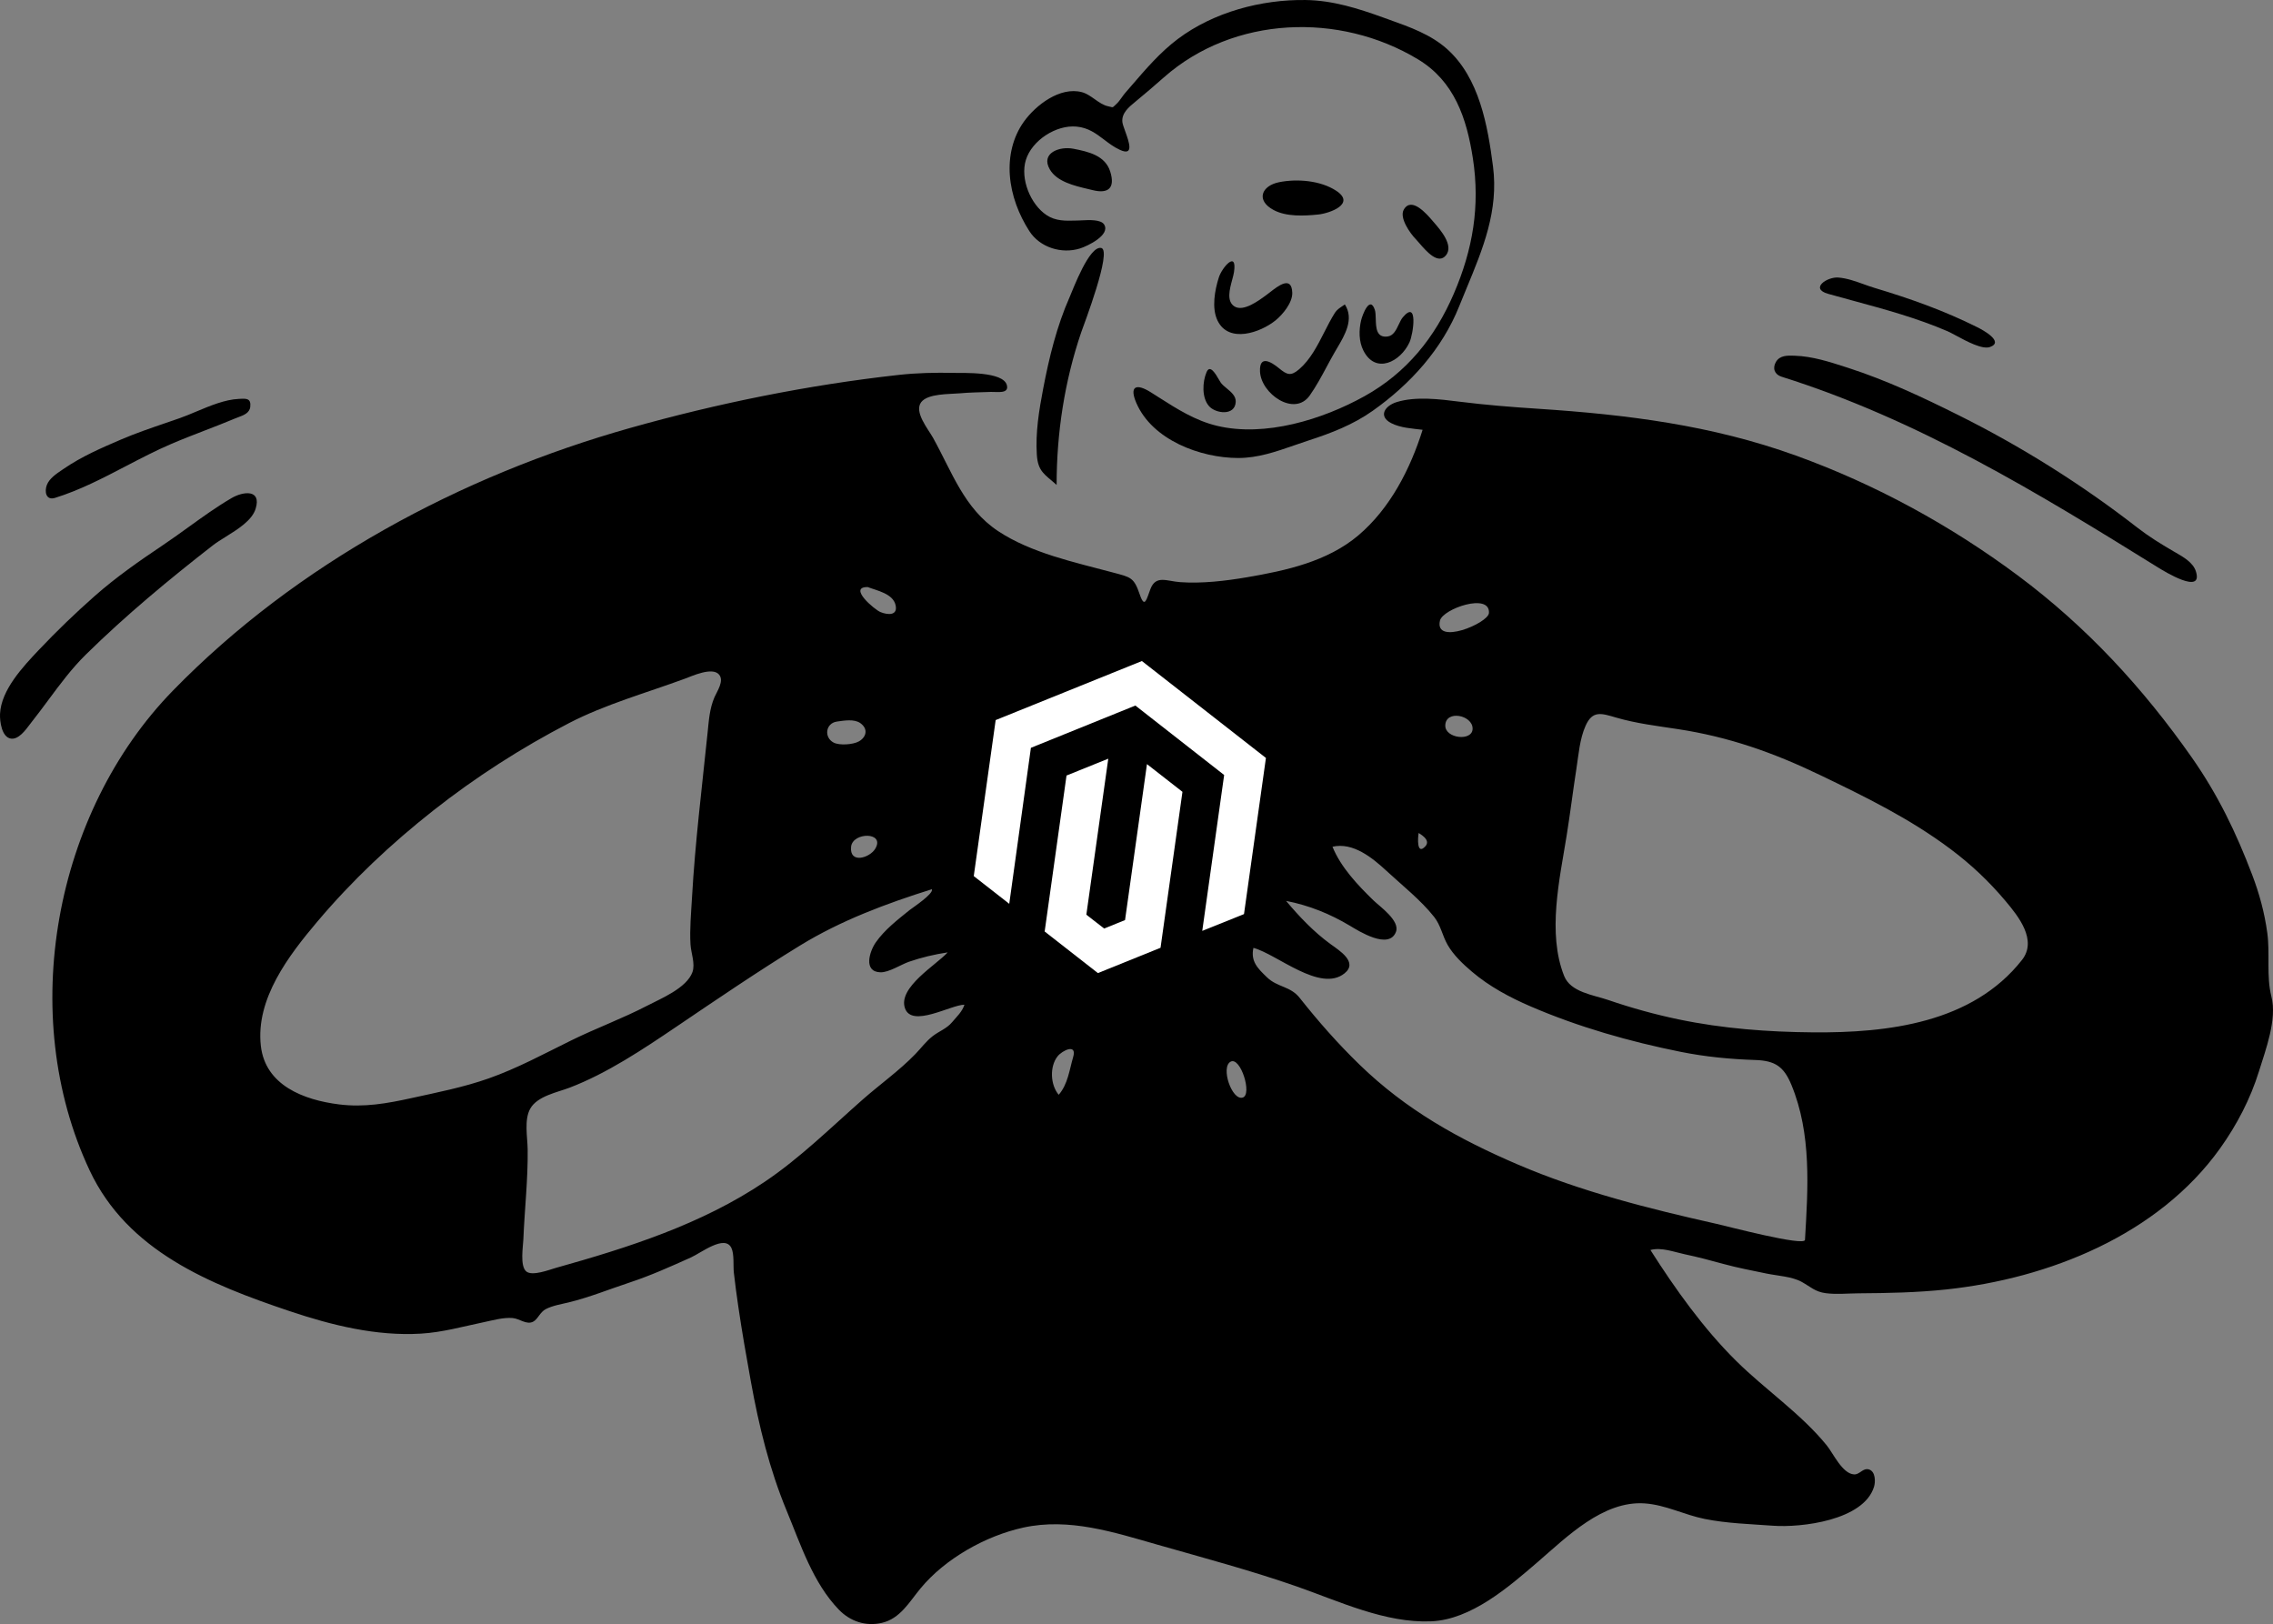 <?xml version="1.0" encoding="UTF-8"?> <svg xmlns="http://www.w3.org/2000/svg" width="1877" height="1341" viewBox="0 0 1877 1341" fill="none"><rect x="0" y="0" width="1877" height="1341" fill="#808080" stroke="none"/> <path fill-rule="evenodd" clip-rule="evenodd" d="M1669.68 792.687C1628.69 844.707 1559.01 852.926 1497.13 852.417C1459.96 852.108 1422.73 849.309 1386.3 841.733C1366.66 837.646 1347.15 832.234 1328.17 825.732C1315.63 821.436 1296.97 819.29 1291.64 805.849C1277.57 770.391 1287.92 725.92 1293.71 689.928C1296.66 671.62 1298.88 653.204 1301.74 634.883C1303.58 623.159 1304.45 610.191 1309.36 599.224C1315.11 586.377 1322.37 588.942 1334.53 592.49C1351.28 597.384 1368.48 599.417 1385.71 602.049C1427.74 608.471 1464.41 621.422 1502.61 639.779C1540.38 657.926 1577.03 675.842 1610.72 701.077C1627.79 713.868 1642.5 727.749 1656.2 744.048C1666.79 756.641 1682.59 776.299 1669.68 792.687ZM1490.52 1023.74C1490.19 1029.34 1425.96 1012.43 1417.51 1010.54C1362.04 998.091 1305.48 983.914 1253.12 961.424C1204.25 940.434 1161.19 916.418 1122.73 879.124C1104.81 861.74 1088.68 843.434 1073.25 823.939C1065.52 814.167 1054.95 815.301 1046.33 807.035C1038.57 799.594 1032.62 793.783 1035.05 782.661C1054.43 787.771 1090.22 819.892 1110.31 803.671C1121.77 794.426 1105.88 784.767 1098.55 779.411C1084.77 769.336 1072.98 756.908 1062.02 743.863C1080.84 747.514 1098.35 754.563 1114.72 764.378C1122 768.738 1146.93 784.547 1152.74 769.476C1156.31 760.198 1139.4 748.539 1134.13 743.405C1121.18 730.803 1107.21 716.09 1100.34 699.146C1117.33 695.202 1133.35 708.342 1144.92 719.044C1157.76 730.928 1173.51 743.398 1184.28 757.09C1189.83 764.151 1191.04 772.493 1195.38 780.109C1200.27 788.678 1208.08 796.023 1215.55 802.363C1229.93 814.582 1246.76 823.578 1264.03 831.019C1303.49 848.019 1345.79 860.051 1387.85 868.491C1408.49 872.633 1428.62 874.54 1449.57 875.242C1465.85 875.79 1473.05 880.661 1479.27 895.668C1496.08 936.278 1493.03 980.951 1490.52 1023.74ZM1026.23 906.245C1017.31 909.017 1007.71 881.06 1016.26 876.597C1024.41 872.342 1034.3 903.736 1026.23 906.245ZM886.191 872.818C883.103 883.378 881.798 895.363 874.248 903.959C867.334 895.75 866.652 880.604 873.357 872.164C877.185 867.35 889.568 861.277 886.191 872.818ZM1171.51 687.781C1171.46 688.048 1182.24 693.207 1176.98 698.846C1169.79 706.549 1170.78 691.556 1171.51 687.781ZM1216.05 601.711C1215.93 612.388 1193.33 609.81 1193.49 599.07C1193.69 585.852 1216.18 590.39 1216.05 601.711ZM1189.08 512.466C1191.32 502.689 1230.61 489.088 1229.54 506.128C1229.01 514.67 1184.34 533.252 1189.08 512.466ZM786.225 844.015C781.821 849.314 775.563 851.402 770.285 855.471C764.747 859.733 760.789 865.263 755.954 870.269C742.673 884.007 726.686 895.296 712.357 907.918C686.016 931.118 660.783 956.061 631.579 975.737C579.389 1010.89 518.867 1030.13 458.787 1046.96C453.81 1048.36 439.472 1053.99 434.548 1049.79C429.237 1045.27 431.938 1029.36 432.182 1023.34C433.178 998.669 436.053 973.706 435.742 949.072C435.613 938.952 432.651 924.569 437.927 915.31C443.819 904.971 460.268 901.945 470.441 898.055C501.368 886.227 531.159 866.276 558.478 847.799C592.059 825.082 625.974 801.99 660.534 780.786C694.391 760.011 731.739 746.099 769.507 734.233C771.256 737.913 753.235 749.752 751.174 751.411C741.294 759.37 730.545 767.621 723.211 778.127C718.017 785.566 712.693 802.397 727.03 802.828C733.98 803.037 744.255 796.31 750.558 794.135C760.967 790.54 771.694 788.017 782.583 786.376C773.222 796.689 741.492 815.214 747.266 832.365C752.866 849.009 785.265 829.587 796.416 829.587C794.589 835.39 789.993 839.486 786.225 844.015ZM403.47 890.469C382.72 897.77 361.453 901.921 340.039 906.635C319.628 911.128 300.762 914.514 279.855 911.882C250.991 908.252 219.048 896.289 215.389 863.47C211.049 824.586 238.495 788.854 262.061 760.956C290.742 727.015 322.947 696.67 357.852 669.196C392.716 641.745 430.348 617.547 469.772 597.117C499.765 581.575 533.64 572.138 565.354 560.473C571.388 558.255 588.075 550.458 593.718 556.92C598.28 562.146 592.073 570.85 589.994 575.702C585.939 585.16 585.381 594.684 584.334 604.838C579.658 650.192 574.029 695.531 571.439 741.08C570.719 753.773 569.447 767.054 570.188 779.756C570.597 786.792 574.256 795.752 571.819 802.621C567.135 815.826 545.683 824.566 534.314 830.465C513.963 841.025 492.411 848.904 471.849 859.004C449.268 870.097 427.28 882.087 403.47 890.469ZM691.223 595.778C696.919 594.995 705.45 593.442 710.527 597.135C717.148 601.949 715.412 608.647 709.296 612.139C704.467 614.9 693.164 615.654 688.393 613.149C680.265 608.885 681.641 597.097 691.223 595.778ZM722.764 700.797C718.162 708.467 701.343 713.497 702.808 699.184C704.064 686.929 731.241 686.673 722.764 700.797ZM716.521 484.733C723.92 487.6 737.346 490.054 739.54 499.577C741.581 508.44 733.188 507.854 727.13 505.414C722.148 503.412 699.954 484.579 716.521 484.733ZM1875.69 822.833C1871.37 806.007 1874.66 787.381 1872.27 770.148C1869.96 753.442 1865.79 738.091 1859.82 722.348C1846.6 687.494 1831.44 656.12 1810.01 625.531C1769.63 567.927 1722.78 517.188 1666.22 475.114C1610.38 433.578 1548.54 399.821 1483.03 376.164C1413.57 351.074 1343.65 342.342 1270.39 337.533C1248.52 336.098 1226.66 334.396 1204.91 331.631C1189.01 329.612 1169.09 327.122 1153.37 331.994C1143.49 335.057 1137.98 343.673 1148.73 349.327C1156.36 353.336 1166.35 353.816 1174.77 354.882C1164.59 387.226 1148.04 419.684 1121.8 441.956C1096.18 463.7 1061.91 471.155 1029.58 476.669C1012.05 479.657 992.421 481.97 974.619 480.68C963.363 479.868 954.582 474.654 950.04 486.252C946.889 494.312 945.398 503.154 941.242 490.986C936.329 476.6 933.917 476.691 918.632 472.605C887.372 464.25 851.534 456.626 824.262 438.554C795.969 419.806 786.13 389.477 770.334 361.235C766.428 354.255 754.645 340.127 760.665 332.127C766.172 324.813 784.075 325.543 792.274 324.78C800.927 323.975 809.633 323.941 818.315 323.603C823.344 323.41 833.461 325.472 831.436 317.955C828.384 306.626 795.676 308.078 787.555 307.894C772.45 307.556 757.137 307.905 742.108 309.567C667.593 317.813 592.406 333.06 520.299 353.392C380.397 392.836 244.902 465.52 142.804 570.232C44.798 670.746 13.749 838.009 73.998 966.347C105.309 1033.05 173.259 1060.45 239.128 1082.58C273.872 1094.24 310.662 1103.38 347.596 1101.17C365.319 1100.12 382.136 1095.34 399.421 1091.74C406.96 1090.17 415.539 1087.67 423.283 1088.3C429.143 1088.78 434.775 1094.16 440.273 1091.3C444.174 1089.27 445.871 1083.45 450.639 1080.96C456.366 1077.98 463.307 1076.91 469.492 1075.41C486.68 1071.23 503.323 1064.45 520.123 1058.9C537.498 1053.15 553.894 1045.75 570.563 1038.27C578.98 1034.49 598.458 1019.14 603.945 1030.37C606.444 1035.49 605.379 1045.37 605.988 1050.75C607.055 1060.15 608.309 1069.53 609.681 1078.89C612.7 1099.5 616.315 1120.02 620.018 1140.52C626.704 1177.5 635.321 1212.91 649.727 1247.7C661.23 1275.48 671.328 1306.96 692.688 1329.06C702.012 1338.71 714.734 1343.05 728.108 1340.02C743.319 1336.57 750.892 1322.74 760.127 1311.56C780.445 1286.96 813.991 1268.11 844.967 1261.33C882.897 1253.02 919.846 1265.17 956.051 1275.5C994.35 1286.43 1033.34 1296.84 1070.93 1309.97C1105.96 1322.21 1143.78 1340.29 1181.77 1338.72C1214.9 1337.35 1245.84 1310.37 1269.73 1289.81C1293.73 1269.15 1323.73 1238.91 1358.24 1241.35C1375.37 1242.55 1390.98 1250.82 1407.67 1254.18C1425.99 1257.88 1445.49 1258.4 1464.12 1259.78C1487.24 1261.48 1538.98 1255.45 1547.54 1227.61C1548.81 1223.48 1548.81 1214.98 1543.37 1213.32C1538.35 1211.81 1535.79 1217.67 1531.04 1217.4C1521.38 1216.86 1513.82 1200 1508.51 1193.47C1487.09 1167.12 1457.7 1147.47 1433.66 1123.66C1406.51 1096.79 1383.34 1064.22 1362.88 1032.11C1372.13 1029.7 1382.1 1033.7 1391.05 1035.59C1401.93 1037.9 1412.53 1040.68 1423.24 1043.64C1435.06 1046.89 1447.04 1049.13 1459.02 1051.61C1467.97 1053.45 1479.84 1054.01 1487.91 1058.5C1494.96 1062.42 1498.9 1066.63 1507.64 1067.77C1516.54 1068.92 1525.68 1067.95 1534.62 1067.89C1558.79 1067.72 1582.92 1067.28 1606.98 1064.72C1692 1055.68 1782.13 1019.7 1833.26 948.282C1847.16 928.857 1858.36 907.34 1865.44 884.505C1870.97 866.676 1880.49 841.552 1875.69 822.833Z" fill="black"></path> <path fill-rule="evenodd" clip-rule="evenodd" d="M891.741 205.184C876.609 209.882 858.726 204.354 850.029 190.84C841.185 177.1 835.133 161.199 833.915 144.831C832.75 129.148 836.309 113.27 845.554 100.394C855.389 86.698 875.438 71.347 893.41 76.103C897.196 77.106 900.62 79.519 904.017 81.915C907.619 84.456 911.191 86.976 915.133 87.763C916.147 87.966 916.856 88.157 917.385 88.297C918.099 88.489 918.479 88.591 918.817 88.513C919.206 88.424 919.54 88.102 920.255 87.41C920.662 87.014 921.196 86.498 921.934 85.837C923.455 84.478 924.924 82.431 926.36 80.429C927.325 79.083 928.281 77.755 929.224 76.672C931.04 74.588 932.852 72.481 934.671 70.37C946.36 56.801 958.272 42.971 972.559 32.238C1002.16 10 1041.5 -0.504 1078.23 0.019C1100.57 0.335 1121.52 6.965 1142.34 14.501C1144.08 15.134 1145.84 15.762 1147.6 16.392L1147.61 16.394C1164.33 22.365 1181.58 28.523 1194.97 40.486C1221.6 64.282 1228.53 103.68 1232.89 137.385C1237.61 173.887 1224.61 205.291 1211.14 237.824V237.829L1211.13 237.835C1209.09 242.787 1207.02 247.765 1205.01 252.788C1190.78 288.378 1164.64 317.21 1133.58 339.179C1117.3 350.687 1099.32 357.634 1080.5 363.724C1076.6 364.988 1072.72 366.34 1068.84 367.691H1068.84C1053.74 372.949 1038.7 378.19 1022.42 378.166C991.365 378.121 951.605 363.362 938.374 332.746C932.352 318.805 938.217 316.302 950.269 323.879C952.376 325.203 954.473 326.54 956.569 327.874L956.578 327.883C971.876 337.631 987.076 347.321 1005.04 351.608C1044.67 361.066 1092.13 346.413 1126.88 327.078C1161.61 307.749 1184.93 278.711 1200.51 242.556C1216.24 206.078 1222.35 170.135 1216.28 130.812C1211.15 97.487 1200.92 67.047 1170.91 48.957C1106.12 9.91 1018.83 13.056 961.209 63.801C953.306 70.757 945.495 77.526 937.354 84.171C932.176 88.393 926.08 93.458 926.834 100.759C926.998 102.37 928.006 105.166 929.135 108.3C932.39 117.34 936.667 129.213 924.755 123.716C919.844 121.449 915.78 118.364 911.774 115.323C905.173 110.313 898.733 105.424 888.926 104.521C872.156 102.972 852.154 115.861 847.136 132.085C842.352 147.565 850.885 168.744 864.248 177.622C871.767 182.619 879.973 182.374 888.459 182.12C889.313 182.096 890.171 182.069 891.029 182.049C891.683 182.034 892.501 181.991 893.43 181.942C899.139 181.64 909.111 181.115 911.765 185.357C917.227 194.084 897.959 203.255 891.741 205.184ZM1093.6 274.239C1096.44 268.654 1099.25 263.13 1102.43 258.138C1103.91 255.823 1106.31 254.223 1108.62 252.69C1109.28 252.25 1109.93 251.814 1110.56 251.369C1118.33 263.484 1110.65 276.462 1104.04 287.637C1103.27 288.934 1102.52 290.207 1101.81 291.45C1099.71 295.098 1097.67 298.898 1095.61 302.731C1091.21 310.919 1086.73 319.254 1081.53 326.582C1068.87 344.44 1041.31 325.12 1040.49 306.766C1039.86 292.716 1049.81 298.831 1056.19 304.079C1062.77 309.484 1065.88 310.83 1072.77 304.926C1082.03 296.989 1087.88 285.486 1093.6 274.239ZM1019 224.751C1021.79 206.323 1009.18 220.633 1006.48 229.109C1003.15 239.566 1000.4 254.337 1005.43 264.714C1014.68 283.762 1040.74 274.684 1053.29 264.565C1059.17 259.82 1067.41 249.937 1067.13 241.699C1066.64 227.367 1055.61 235.96 1048.82 241.245C1047.96 241.919 1047.16 242.54 1046.46 243.052C1046.18 243.259 1045.88 243.479 1045.57 243.71C1039.27 248.364 1026.76 257.611 1019.43 253.035C1012.69 248.833 1015.39 238.852 1017.52 230.999C1018.15 228.657 1018.73 226.504 1019 224.751ZM1056.29 150.432C1071.18 147.467 1090.35 148.995 1103.3 157.439C1119.99 168.317 1098.05 176.15 1088.54 177.124C1077.04 178.299 1062.33 179.077 1051.76 173.429C1036.78 165.423 1041.78 153.329 1056.29 150.432ZM886.347 122.811C874.967 120.597 859.084 126.345 866.919 139.888C872.766 149.996 887.172 153.397 898.446 156.06C899.815 156.383 901.14 156.696 902.396 157.008C914.931 160.122 921.131 155.531 916.816 141.697C912.637 128.307 898.619 125.2 886.347 122.811ZM1123.99 264.465C1125.04 260.089 1131.15 243.641 1135.27 255.716C1135.91 257.571 1135.99 260.294 1136.07 263.201C1136.28 270.549 1136.52 279.089 1145.86 277.847C1150.68 277.209 1152.96 272.368 1155.08 267.884C1156.13 265.662 1157.14 263.526 1158.39 262.031C1171.13 246.853 1167.22 275.561 1163.89 282.746C1156.56 298.58 1136.02 309.491 1125.84 289.401C1122.05 281.929 1122.07 272.497 1123.99 264.465ZM1171.95 200.63C1177.86 207.497 1187.71 218.947 1194.17 210.654C1200.48 202.559 1189.63 190.015 1184.22 183.762C1183.98 183.491 1183.76 183.23 1183.54 182.983C1183.39 182.803 1183.23 182.612 1183.05 182.409C1178.16 176.701 1165.62 162.066 1159.25 173.029C1155.27 179.891 1164.61 192.827 1169.05 197.369C1169.84 198.177 1170.82 199.32 1171.95 200.63ZM998.377 335.335C992.278 328.328 992.916 315.341 996.371 307.233C999.186 300.631 1003.89 308.804 1006.62 313.535C1007.28 314.69 1007.83 315.637 1008.21 316.118C1009.43 317.691 1011.18 319.148 1012.98 320.645C1016.74 323.763 1020.7 327.051 1020.44 331.881C1019.81 343.679 1003.74 341.491 998.377 335.335Z" fill="black"></path> <path fill-rule="evenodd" clip-rule="evenodd" d="M1529.69 248.133C1523 246.315 1516.31 244.498 1509.66 242.627C1494.19 238.271 1508.81 228.47 1518 229.16C1525.12 229.692 1532.07 232.187 1538.9 234.641C1541.92 235.724 1544.92 236.801 1547.9 237.698C1577.65 246.633 1605.22 256.406 1633 270.275C1637.14 272.346 1655.4 282.163 1643.33 286.51C1636.98 288.792 1624.22 281.923 1615.29 277.114C1612.43 275.576 1609.97 274.251 1608.23 273.499C1583 262.616 1556.28 255.356 1529.69 248.133ZM1782.27 468.679C1682.78 406.92 1583.71 346.429 1471.18 311.048C1465.31 309.206 1463.49 303.972 1466.57 298.787C1469.81 293.321 1476.04 293.522 1481.57 293.699L1482.04 293.715C1496.6 294.175 1510.82 298.776 1524.58 303.231L1526.34 303.799C1557.82 313.971 1587.81 328.084 1617.37 342.834C1669.21 368.688 1719.1 399.969 1764.83 435.536C1774.39 442.968 1784.19 448.992 1794.58 455.07C1795.23 455.448 1795.9 455.833 1796.59 456.228C1803.01 459.914 1810.97 464.484 1813.28 471.651C1819.79 491.823 1786.93 471.575 1782.27 468.679ZM175.727 450.322C139.369 478.625 103.84 508.093 70.97 540.393C59.267 551.893 49.514 565.047 39.769 578.194C35.307 584.213 30.845 590.23 26.199 596.085C25.701 596.713 25.152 597.447 24.554 598.245C20.814 603.233 15.219 610.696 9.115 609.871C1.347 608.825 -0.224 595.438 0.024 589.592C0.872 569.656 19.069 550.403 32.046 536.676C46.643 521.24 62.25 506.198 78.188 492.143C95.736 476.669 114.78 463.369 134.186 450.349C141.278 445.591 148.259 440.557 155.256 435.514C167.054 427.01 178.886 418.481 191.329 411.209C200.665 405.754 216.165 403.679 211.085 420.098C208.117 429.69 196.46 436.953 186.289 443.291C182.348 445.747 178.63 448.062 175.727 450.322ZM45.501 411.084C65.967 404.709 84.945 394.812 103.922 384.915C116.287 378.466 128.655 372.018 141.432 366.545C150.62 362.608 159.942 359.006 169.262 355.405C177.646 352.164 186.027 348.925 194.313 345.444C195.093 345.114 195.938 344.803 196.807 344.48C201.147 342.874 206.071 341.05 206.658 335.934C207.463 328.851 203.33 329.062 198.281 329.32C197.957 329.336 197.625 329.354 197.292 329.367C185.785 329.885 173.617 334.988 162.119 339.811C157.372 341.804 152.737 343.749 148.31 345.301C144.369 346.685 140.422 348.035 136.478 349.383C124.126 353.61 111.81 357.825 99.762 362.993C83.733 369.867 67.364 376.978 52.928 386.873C52.417 387.224 51.883 387.582 51.337 387.952C46.557 391.171 40.772 395.068 38.704 400.385C36.634 405.692 37.775 413.494 45.501 411.084Z" fill="black"></path> <path fill-rule="evenodd" clip-rule="evenodd" d="M892.856 274.35C894.791 268.673 918.712 206.605 909.348 204.734C899.43 202.748 886.174 238.761 883.297 245.267C872.672 269.296 866.38 295.078 861.452 320.854C858.017 338.801 855 357.187 856.203 375.534C857.127 389.635 862.948 391.771 872.539 400.411C872.539 357.58 879.044 314.89 892.856 274.35Z" fill="black"></path> <path d="M942.944 545.807L822.205 594.564L804.111 723.386L833.422 746.266L851.3 617.468L937.568 582.569L1010.88 639.909L992.801 768.626L1027.27 754.768L1045.38 625.842L942.944 545.807Z" fill="white"></path> <path d="M929.041 759.697L911.796 766.68L897.086 755.26L915.195 626.442L880.713 640.356L862.664 769.129L906.625 803.47L958.35 782.573L976.451 653.807L947.142 630.931L929.041 759.697Z" fill="white"></path> </svg> 